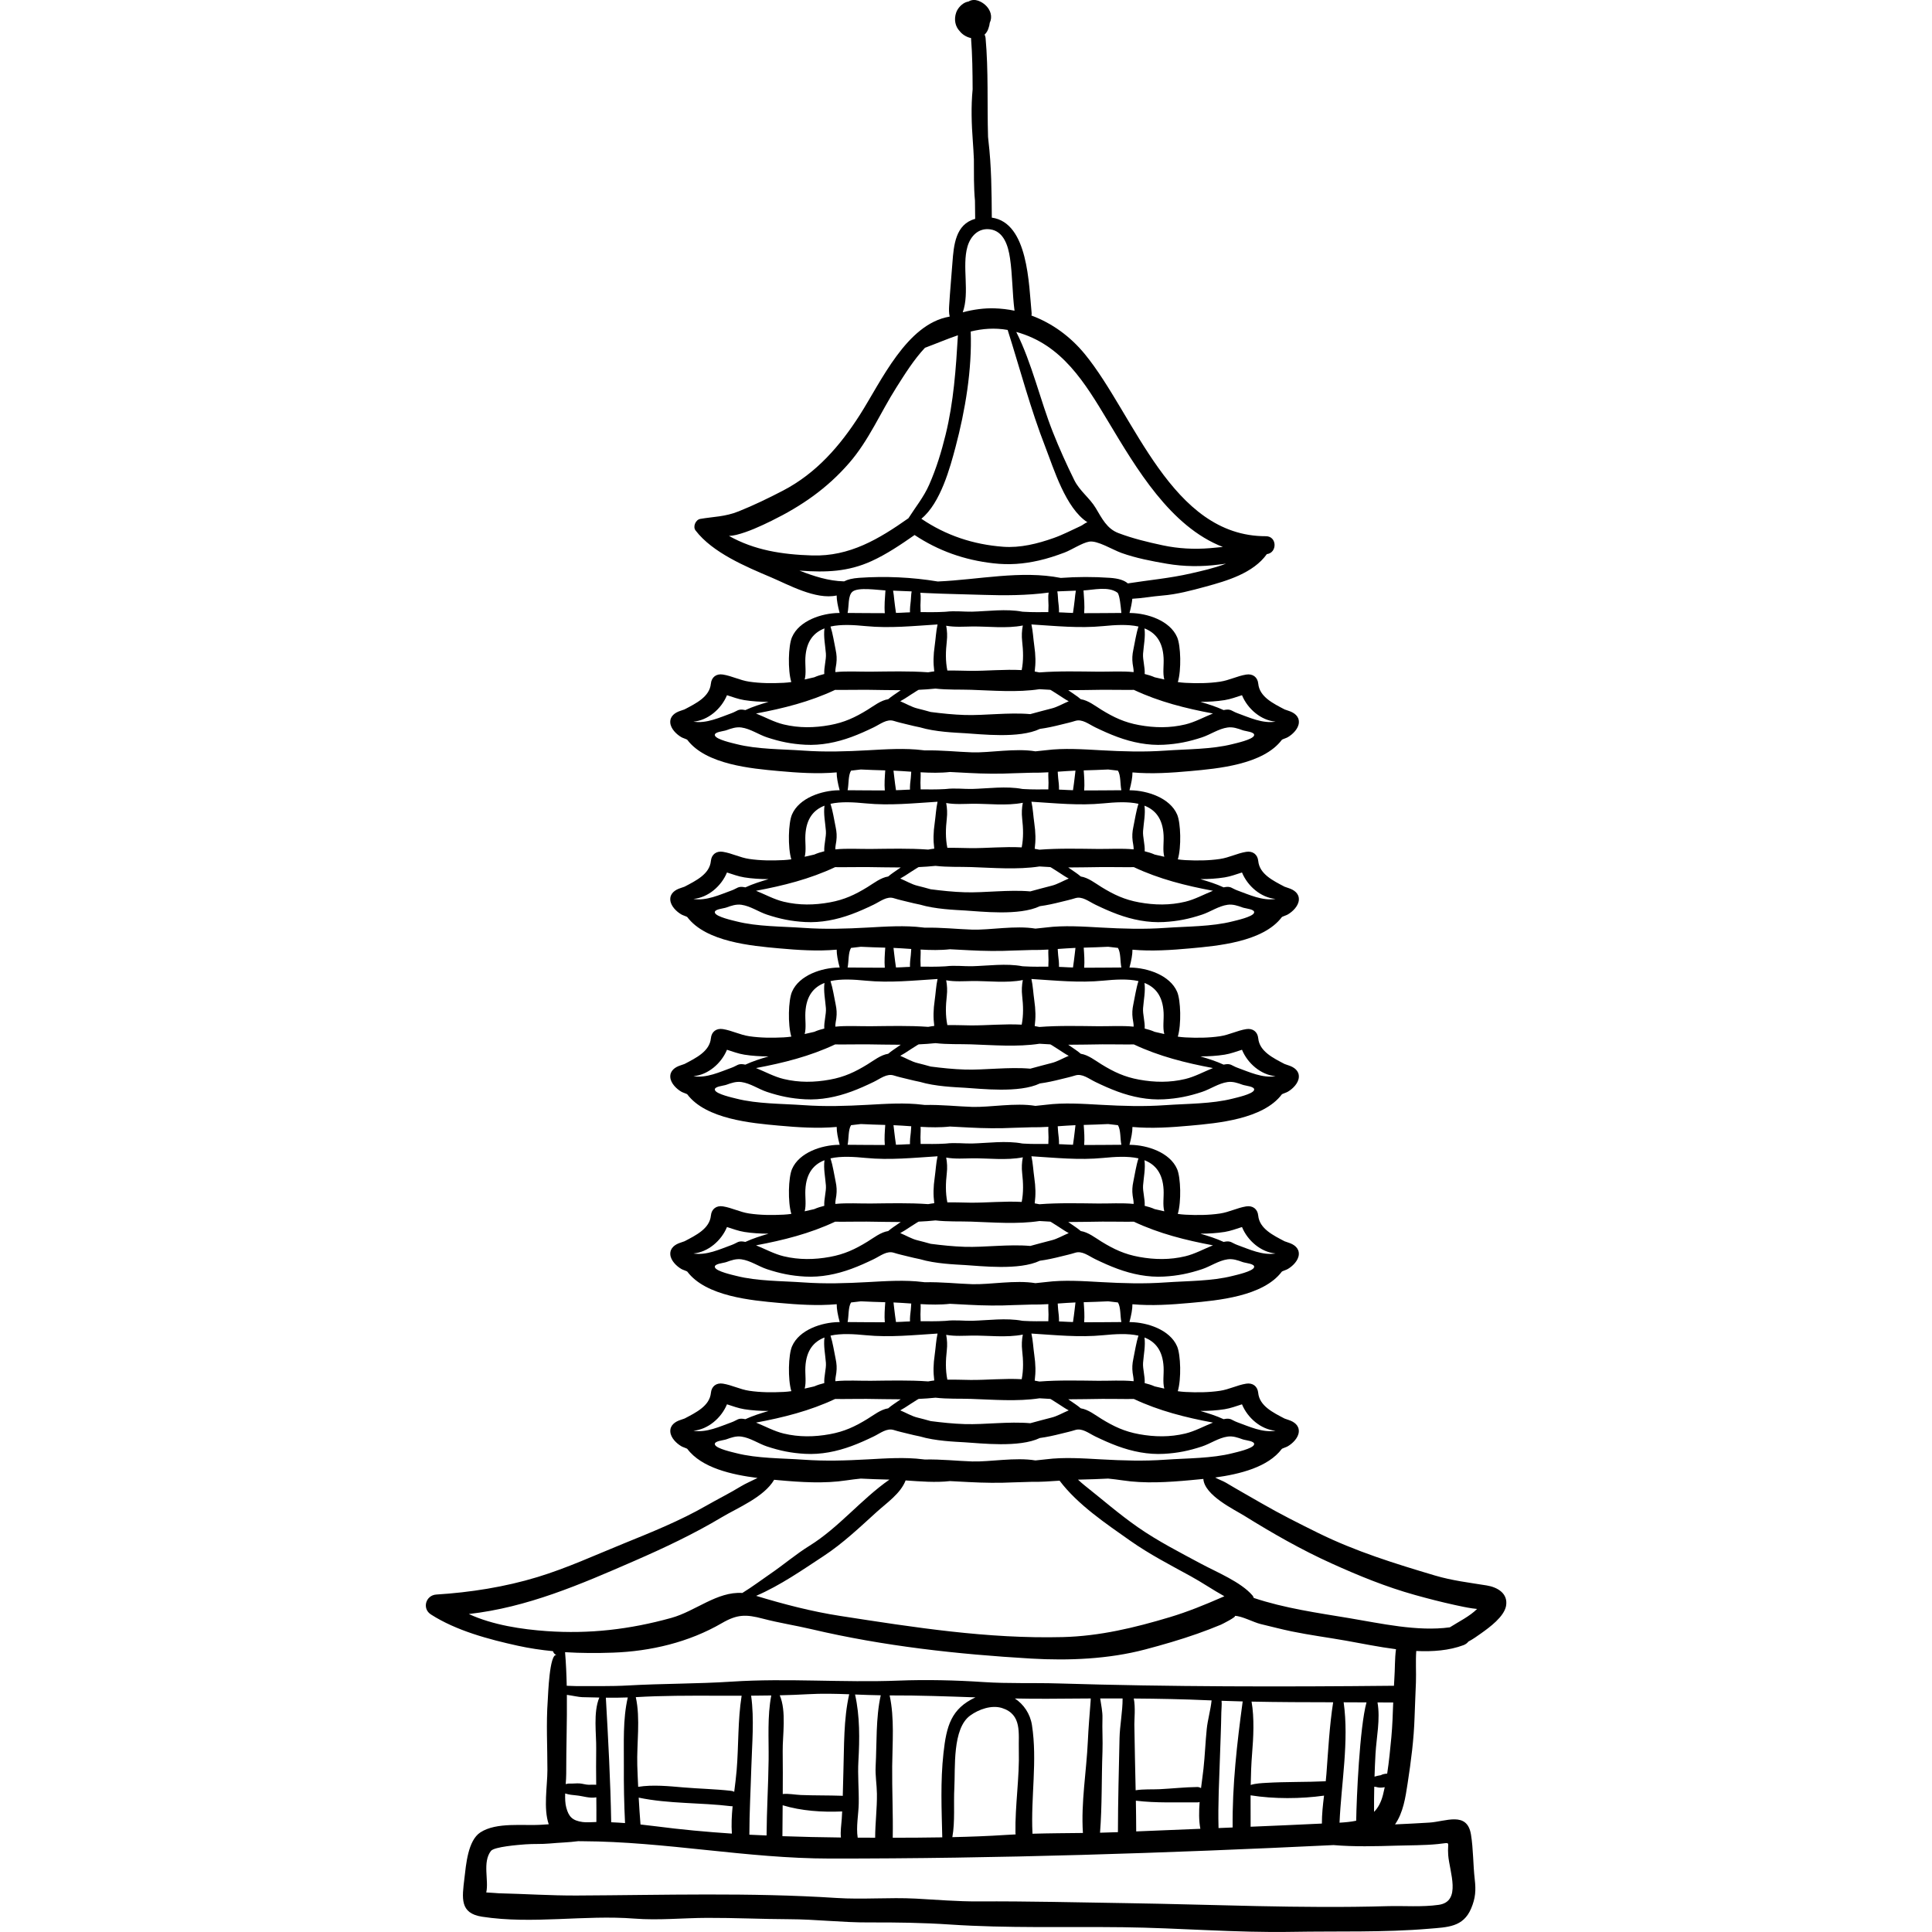 <?xml version="1.0" encoding="iso-8859-1"?>
<!-- Generator: Adobe Illustrator 19.0.0, SVG Export Plug-In . SVG Version: 6.00 Build 0)  -->
<svg xmlns="http://www.w3.org/2000/svg" xmlns:xlink="http://www.w3.org/1999/xlink" version="1.1" id="Layer_1" x="0px" y="0px" viewBox="0 0 512 512" style="enable-background:new 0 0 512 512;" xml:space="preserve">
<g>
	<g>
		<path d="M393.994,420.16c-4.604-0.742-9.215-1.294-13.707-2.63c-10.59-3.149-21.028-6.382-30.96-11.281    c-5.124-2.527-10.203-5.081-15.14-7.938c-3.092-1.79-6.2-3.522-9.268-5.36c-0.813-0.488-1.956-0.859-2.88-1.395    c6.544-0.899,14.027-2.747,17.656-7.581c0.066-0.038,0.13-0.082,0.199-0.116c0.458-0.219,0.949-0.329,1.392-0.587    c1.305-0.762,2.796-2.24,2.908-3.828c0.121-1.714-1.254-2.683-2.727-3.148c-0.31-0.097-0.669-0.231-1.045-0.363    c-3.036-1.592-6.652-3.34-6.986-6.811c-0.169-1.758-1.468-2.709-3.193-2.433c-2.398,0.385-4.506,1.527-6.953,1.89    c-3,0.445-6.086,0.459-9.113,0.307c-0.703-0.036-1.385-0.109-2.055-0.203c0.958-3.197,0.786-9.628-0.178-11.874    c-1.914-4.456-7.955-6.359-12.307-6.432c-0.109-0.002-0.218-0.001-0.327-0.003c0.494-1.867,0.803-3.44,0.791-4.734    c5.078,0.458,10.344,0.104,15.37-0.355c7.118-0.649,19.27-1.688,24.227-8.29c0.066-0.038,0.13-0.082,0.199-0.116    c0.458-0.219,0.949-0.329,1.392-0.587c1.305-0.762,2.796-2.24,2.908-3.828c0.12-1.714-1.254-2.683-2.727-3.148    c-0.311-0.097-0.669-0.231-1.045-0.363c-3.036-1.592-6.652-3.34-6.985-6.811c-0.169-1.758-1.468-2.709-3.193-2.433    c-2.398,0.385-4.506,1.527-6.953,1.89c-3,0.445-6.086,0.459-9.113,0.307c-0.703-0.036-1.385-0.109-2.055-0.203    c0.958-3.197,0.786-9.627-0.178-11.873c-1.914-4.456-7.955-6.359-12.307-6.432c-0.109-0.002-0.218-0.001-0.327-0.003    c0.494-1.867,0.802-3.44,0.791-4.734c5.078,0.458,10.344,0.104,15.37-0.355c7.118-0.649,19.27-1.688,24.227-8.29    c0.066-0.038,0.13-0.082,0.199-0.116c0.458-0.219,0.949-0.329,1.392-0.587c1.305-0.762,2.796-2.24,2.908-3.828    c0.12-1.714-1.254-2.683-2.727-3.148c-0.311-0.099-0.669-0.231-1.045-0.363c-3.036-1.592-6.652-3.34-6.986-6.811    c-0.169-1.758-1.468-2.709-3.193-2.433c-2.398,0.383-4.506,1.527-6.953,1.89c-3,0.445-6.086,0.459-9.113,0.307    c-0.703-0.036-1.385-0.109-2.055-0.203c0.958-3.197,0.786-9.628-0.178-11.874c-1.914-4.456-7.955-6.359-12.307-6.432    c-0.109-0.002-0.218-0.001-0.327-0.003c0.494-1.867,0.802-3.44,0.791-4.734c5.078,0.458,10.344,0.104,15.37-0.355    c7.118-0.649,19.27-1.688,24.227-8.29c0.066-0.038,0.13-0.082,0.199-0.116c0.458-0.219,0.949-0.329,1.392-0.587    c1.305-0.762,2.796-2.24,2.908-3.828c0.12-1.714-1.254-2.683-2.727-3.148c-0.311-0.099-0.669-0.231-1.045-0.363    c-3.036-1.591-6.652-3.34-6.986-6.811c-0.169-1.758-1.468-2.709-3.193-2.433c-2.398,0.383-4.506,1.527-6.953,1.89    c-3,0.445-6.086,0.459-9.113,0.307c-0.703-0.036-1.385-0.109-2.055-0.203c0.958-3.197,0.786-9.628-0.178-11.874    c-1.914-4.456-7.955-6.359-12.307-6.432c-0.109-0.002-0.218-0.001-0.327-0.003c0.494-1.867,0.802-3.44,0.791-4.734    c5.078,0.458,10.344,0.104,15.37-0.355c7.118-0.649,19.27-1.688,24.227-8.29c0.066-0.038,0.13-0.082,0.199-0.116    c0.458-0.219,0.949-0.329,1.392-0.587c1.305-0.762,2.796-2.24,2.908-3.828c0.121-1.714-1.254-2.683-2.727-3.148    c-0.31-0.097-0.669-0.231-1.045-0.363c-3.036-1.592-6.652-3.34-6.986-6.811c-0.169-1.758-1.468-2.709-3.193-2.433    c-2.398,0.385-4.506,1.527-6.953,1.89c-3,0.445-6.086,0.459-9.113,0.307c-0.703-0.036-1.385-0.109-2.055-0.203    c0.958-3.197,0.786-9.628-0.178-11.874c-1.914-4.456-7.955-6.359-12.307-6.432c-0.109-0.002-0.218-0.001-0.327-0.003    c0.378-1.427,0.645-2.681,0.746-3.773c2.62-0.127,5.235-0.631,7.895-0.846c3.966-0.319,7.758-1.342,11.558-2.375    c5.689-1.547,12.59-3.57,16.199-8.608c2.802-0.346,2.741-4.754-0.255-4.747c-25.113,0.056-34.735-32.069-47.956-48.228    c-3.825-4.675-8.681-8.226-14.178-10.256c0.051-0.202,0.079-0.415,0.054-0.654c-0.745-7.449-0.861-23.948-10.553-25.289    c-0.049-6.872-0.091-13.578-0.901-20.432c-0.038-0.321-0.067-0.647-0.096-0.972c-0.258-8.715,0.127-17.584-0.658-26.242    c-0.029-0.326-0.126-0.605-0.265-0.845c0.52-0.483,0.863-1.096,1.056-1.755c0.164-0.432,0.266-0.9,0.317-1.38    c0.381-0.779,0.462-1.664,0.232-2.503c-0.38-1.383-1.436-2.466-2.693-3.103c-0.777-0.394-1.641-0.59-2.503-0.334    c-0.229,0.068-0.451,0.169-0.657,0.295c-0.152,0.028-0.307,0.059-0.468,0.109c-1.24,0.38-2.387,1.608-2.807,2.817    c-0.646,1.854-0.232,3.718,0.928,4.917c0.685,0.883,1.723,1.521,2.78,1.788c0.074,0.018,0.151,0.02,0.227,0.034    c0.355,4.507,0.408,9.055,0.425,13.607c-0.448,4.566-0.277,9.328,0.041,13.564c0.124,1.664,0.218,3.321,0.293,4.975    c0.023,3.601-0.056,7.367,0.285,10.967c0.021,1.604,0.037,3.211,0.057,4.823c-5.208,1.403-5.685,6.979-6.028,11.61    c-0.279,3.778-0.63,7.542-0.864,11.321c-0.064,1.032-0.093,2.014,0.14,2.95c-0.032,0.013-0.067,0.023-0.1,0.036    c-11.313,1.95-18.047,17.147-23.7,26.008c-5.264,8.253-11.575,15.509-20.399,20.099c-3.849,2.001-7.697,3.863-11.714,5.478    c-3.659,1.471-6.685,1.4-10.194,2.011c-1.226,0.213-2.02,2.042-1.244,3.058c4.5,5.895,13.355,9.603,20.001,12.418    c4.523,1.916,11.866,6.032,17.391,4.815c0.005,1.276,0.312,2.816,0.793,4.635c-0.109,0.002-0.218,0.001-0.327,0.003    c-4.353,0.073-10.393,1.975-12.308,6.432c-0.965,2.245-1.137,8.676-0.178,11.874c-0.671,0.094-1.352,0.167-2.055,0.203    c-3.026,0.153-6.113,0.139-9.113-0.307c-2.447-0.363-4.555-1.506-6.953-1.89c-1.725-0.277-3.024,0.674-3.193,2.433    c-0.334,3.47-3.951,5.22-6.986,6.811c-0.377,0.132-0.735,0.265-1.045,0.363c-1.474,0.465-2.849,1.434-2.727,3.148    c0.112,1.59,1.604,3.066,2.908,3.828c0.443,0.258,0.934,0.368,1.392,0.587c0.07,0.034,0.133,0.078,0.199,0.116    c4.957,6.602,17.11,7.641,24.227,8.29c5.025,0.459,10.291,0.812,15.37,0.355c-0.01,1.294,0.298,2.868,0.791,4.734    c-0.109,0.002-0.218,0.001-0.327,0.003c-4.353,0.074-10.393,1.975-12.308,6.432c-0.965,2.245-1.137,8.676-0.178,11.874    c-0.671,0.094-1.352,0.167-2.055,0.203c-3.026,0.153-6.113,0.139-9.113-0.307c-2.447-0.363-4.555-1.506-6.953-1.89    c-1.725-0.277-3.024,0.675-3.193,2.433c-0.334,3.47-3.951,5.22-6.986,6.811c-0.377,0.132-0.735,0.265-1.045,0.363    c-1.474,0.465-2.849,1.434-2.727,3.148c0.112,1.59,1.604,3.066,2.908,3.828c0.443,0.258,0.934,0.368,1.392,0.587    c0.07,0.034,0.133,0.078,0.199,0.116c4.957,6.602,17.11,7.641,24.227,8.29c5.025,0.458,10.291,0.812,15.37,0.355    c-0.01,1.294,0.298,2.868,0.791,4.734c-0.109,0.002-0.218,0.001-0.327,0.003c-4.353,0.073-10.393,1.976-12.308,6.432    c-0.965,2.245-1.137,8.676-0.178,11.874c-0.671,0.094-1.352,0.167-2.055,0.203c-3.026,0.153-6.113,0.139-9.113-0.307    c-2.447-0.363-4.555-1.506-6.953-1.89c-1.725-0.277-3.024,0.675-3.193,2.433c-0.334,3.47-3.951,5.22-6.986,6.811    c-0.377,0.132-0.735,0.265-1.045,0.363c-1.474,0.465-2.849,1.434-2.727,3.148c0.112,1.589,1.604,3.066,2.908,3.828    c0.443,0.258,0.934,0.368,1.392,0.587c0.07,0.034,0.133,0.078,0.199,0.116c4.957,6.602,17.11,7.641,24.227,8.29    c5.025,0.459,10.291,0.812,15.37,0.355c-0.01,1.294,0.298,2.868,0.791,4.734c-0.109,0.002-0.218,0.001-0.327,0.003    c-4.353,0.074-10.393,1.975-12.308,6.432c-0.965,2.245-1.137,8.676-0.178,11.873c-0.671,0.094-1.352,0.167-2.055,0.203    c-3.026,0.153-6.113,0.139-9.113-0.307c-2.447-0.363-4.555-1.506-6.953-1.89c-1.725-0.277-3.024,0.676-3.193,2.433    c-0.334,3.47-3.951,5.22-6.986,6.811c-0.377,0.132-0.735,0.265-1.045,0.363c-1.474,0.465-2.849,1.434-2.727,3.148    c0.112,1.59,1.604,3.066,2.908,3.828c0.443,0.258,0.934,0.368,1.392,0.587c0.07,0.034,0.133,0.078,0.199,0.116    c4.957,6.602,17.11,7.641,24.227,8.29c5.025,0.459,10.291,0.812,15.37,0.355c-0.012,1.294,0.298,2.868,0.791,4.734    c-0.109,0.002-0.218,0.001-0.327,0.003c-4.353,0.073-10.393,1.975-12.308,6.432c-0.965,2.245-1.137,8.676-0.178,11.874    c-0.671,0.094-1.352,0.167-2.055,0.203c-3.026,0.153-6.113,0.139-9.113-0.307c-2.447-0.363-4.555-1.506-6.953-1.89    c-1.725-0.277-3.024,0.674-3.193,2.433c-0.334,3.47-3.951,5.22-6.986,6.811c-0.377,0.132-0.735,0.265-1.045,0.363    c-1.474,0.465-2.849,1.434-2.727,3.148c0.112,1.59,1.604,3.066,2.908,3.828c0.443,0.258,0.934,0.368,1.392,0.587    c0.07,0.034,0.133,0.078,0.199,0.116c3.809,5.073,11.858,6.857,18.614,7.709c-1.511,0.771-3.156,1.456-4.403,2.219    c-2.981,1.825-6.154,3.389-9.204,5.14c-6.944,3.985-14.538,7.039-21.956,10.051c-7.593,3.084-14.877,6.448-22.741,8.847    c-8.596,2.624-17.853,4.08-26.818,4.635c-2.804,0.174-3.858,3.724-1.431,5.282c6.705,4.301,15.307,6.589,23.022,8.286    c3.066,0.674,6.18,1.138,9.313,1.441c0.137,0.46,0.456,0.866,0.977,1.029c-1.915-0.599-2.263,10.731-2.352,11.949    c-0.454,6.128-0.085,12.417-0.093,18.56c-0.005,4.18-1.102,10.154,0.353,14.337c-0.593,0.039-1.184,0.073-1.779,0.115    c-4.894,0.346-12.029-0.765-16.336,2.033c-3.321,2.157-3.798,8.552-4.233,12.186c-0.627,5.256-1.27,9.248,4.682,10.163    c13.4,2.059,27.053-0.546,40.408,0.502c6.348,0.497,12.859-0.176,19.243-0.197c7.273-0.023,14.482,0.33,21.739,0.355    c7.045,0.024,14.057,0.888,21.138,0.856c7.169-0.031,14.333,0.073,21.481,0.553c15.183,1.018,30.571,0.534,45.798,0.717    c14.936,0.18,29.955,1.495,44.863,1.225c12.045-0.218,24.353,0.19,36.299-0.827c4.87-0.415,9.028-0.386,11.136-5.359    c1.166-2.752,1.295-4.814,0.959-7.719c-0.448-3.878-0.371-8.079-1.001-11.894c-1.027-6.223-6.667-3.426-11.066-3.15    c-3.018,0.189-6.039,0.336-9.061,0.474c2.189-3.134,2.767-7.151,3.336-10.852c0.911-5.921,1.659-11.641,1.847-17.625    c0.096-3.076,0.251-6.141,0.359-9.219c0.09-2.596-0.114-5.531,0.086-8.259c4.391,0.209,8.686-0.12,12.497-1.539    c0.583-0.218,1.016-0.553,1.316-0.95c1.168-0.614,2.294-1.412,3.417-2.215c2.196-1.568,6.011-4.343,6.563-7.217    C399.723,422.25,396.794,420.612,393.994,420.16z M324.549,373.456c1.6-0.256,3.083-0.827,4.592-1.299    c1.48,3.607,5.017,6.666,8.898,7.006c-3.43,0.577-7.001-1.116-10.152-2.258c-1.544-0.56-1.659-1.218-3.559-0.819    c-0.019,0.005-0.037,0.01-0.056,0.014c-1.97-0.912-4.055-1.566-6.155-2.181C320.273,373.913,322.435,373.793,324.549,373.456z     M321.444,377.004c-2.423,0.971-4.81,2.298-7.337,2.901c-4.08,0.977-8.128,0.915-12.231,0.168    c-3.839-0.699-6.663-2.016-9.981-4.055c-1.659-1.02-3.487-2.491-5.482-2.798c-0.432-0.358-0.867-0.711-1.332-1.021    c-0.672-0.447-1.33-0.907-1.988-1.371c3.089,0.001,6.148-0.08,9.049-0.108c2.749-0.027,5.572,0.068,8.342,0.023    C307.2,373.904,314.246,375.658,321.444,377.004z M243.963,345.604c2.623,0.147,5.274,0.206,7.776-0.081    c1.675,0.086,3.352,0.171,5.025,0.261c3.935,0.21,7.954,0.271,11.896,0.075c1.492-0.074,3.058-0.054,4.607-0.137    c1.507,0.025,3.04-0.031,4.564-0.117c-0.065,0.928,0.034,1.83,0.036,2.775c0.001,0.586-0.023,1.171-0.047,1.757    c-2.113,0.002-4.231,0.051-6.345-0.08c-0.182-0.012-0.358-0.021-0.536-0.032c-4.3-0.819-9.18-0.11-13.335-0.003    c-1.947,0.05-4.588-0.275-6.913,0.014c-0.123,0.007-0.242,0.014-0.368,0.022c-2.112,0.131-4.23,0.082-6.345,0.08    c-0.023-0.585-0.049-1.17-0.047-1.757C243.933,347.435,244.029,346.532,243.963,345.604z M250.749,353.746    c2.285,0.421,4.9,0.225,6.853,0.199c4.192-0.053,9.141,0.6,13.457-0.264c-0.271,1.371-0.334,2.782-0.176,4.177    c0.294,2.608,0.374,5.106-0.122,7.646c-4.539-0.255-9.275,0.241-13.588,0.197c-1.893-0.02-4-0.112-6.115-0.079    c-0.523-2.581-0.444-5.114-0.145-7.764C251.069,356.485,251.009,355.096,250.749,353.746z M257.378,370.722    c5.742,0.192,12.238,0.735,18.098-0.161c0.95,0.072,1.907,0.126,2.867,0.166c0.117,0.065,0.239,0.124,0.352,0.193    c1.11,0.687,2.2,1.404,3.294,2.116c0.385,0.249,0.802,0.494,1.236,0.725c-1.51,0.626-3.069,1.551-4.52,1.901    c-1.907,0.459-3.778,1.018-5.67,1.506c-5.693-0.502-12.067,0.393-17.337,0.233c-3.047-0.094-6.038-0.409-9.05-0.795    c-1.181-0.328-2.361-0.658-3.556-0.945c-1.451-0.349-3.01-1.276-4.52-1.901c0.435-0.232,0.852-0.476,1.236-0.725    c1.094-0.71,2.184-1.429,3.294-2.116c0.112-0.07,0.235-0.13,0.352-0.193c1.503-0.061,2.992-0.174,4.465-0.323    C251.077,370.77,254.41,370.622,257.378,370.722z M302.925,361.139c0.166-2.192,0.671-4.5,0.375-6.687    c2.82,1.093,4.83,3.361,5.063,7.815c0.103,1.971-0.275,4.004,0.185,5.719c-0.842-0.193-1.684-0.39-2.536-0.578    c-0.861-0.385-1.755-0.652-2.66-0.872C303.468,364.757,302.803,362.753,302.925,361.139z M301.706,353.958    c-0.647,2.02-0.906,4.009-1.365,6.174c-0.273,1.291-0.343,2.376-0.177,3.696c0.08,0.641,0.291,1.462,0.26,2.205    c-3.121-0.308-6.36-0.082-9.43-0.112c-4.923-0.049-10.336-0.207-15.549,0.196c-0.409-0.089-0.82-0.168-1.236-0.237    c0.294-2.322,0.254-4.285-0.12-6.879c-0.265-1.835-0.345-3.764-0.751-5.596c6.331,0.396,12.651,1.06,18.997,0.441    C295.516,353.535,298.882,353.322,301.706,353.958z M280.307,345.451c1.616-0.114,3.199-0.229,4.704-0.29    c-0.079,0.56-0.146,1.125-0.2,1.715c-0.107,1.162-0.311,2.318-0.459,3.477c-0.907-0.031-1.812-0.058-2.726-0.12    c-0.326-0.023-0.652-0.023-0.979-0.037c0.028-1.042-0.094-2.117-0.216-3.033C280.374,346.735,280.365,346.096,280.307,345.451z     M287.195,345.099c2.157-0.044,4.317-0.147,6.476-0.239c0.876,0.092,1.739,0.195,2.593,0.306c0.782,1.25,0.575,3.643,0.912,5.193    c-3.314,0.001-6.579,0.081-9.86,0.057C287.46,348.621,287.322,346.894,287.195,345.099z M324.549,326.476    c1.6-0.256,3.083-0.827,4.592-1.299c1.48,3.607,5.017,6.665,8.898,7.006c-3.43,0.577-7.001-1.116-10.152-2.258    c-1.544-0.56-1.659-1.218-3.559-0.819c-0.019,0.003-0.037,0.01-0.056,0.014c-1.97-0.912-4.055-1.567-6.155-2.181    C320.273,326.933,322.435,326.813,324.549,326.476z M321.444,330.024c-2.423,0.971-4.81,2.298-7.337,2.901    c-4.08,0.977-8.128,0.915-12.231,0.168c-3.839-0.699-6.663-2.016-9.981-4.055c-1.659-1.02-3.487-2.491-5.482-2.798    c-0.432-0.358-0.867-0.711-1.332-1.021c-0.672-0.447-1.33-0.907-1.988-1.371c3.089,0.001,6.148-0.08,9.049-0.108    c2.749-0.027,5.572,0.068,8.342,0.023C307.2,326.924,314.246,328.678,321.444,330.024z M243.963,298.624    c2.623,0.147,5.274,0.206,7.776-0.081c1.675,0.086,3.352,0.17,5.025,0.261c3.935,0.21,7.954,0.271,11.896,0.074    c1.492-0.074,3.058-0.054,4.607-0.137c1.507,0.026,3.04-0.031,4.564-0.117c-0.065,0.928,0.034,1.83,0.036,2.775    c0.001,0.586-0.023,1.171-0.047,1.756c-2.113,0.002-4.231,0.051-6.345-0.08c-0.182-0.012-0.358-0.021-0.536-0.032    c-4.3-0.819-9.18-0.11-13.335-0.003c-1.947,0.05-4.588-0.275-6.913,0.014c-0.123,0.007-0.242,0.014-0.368,0.022    c-2.112,0.131-4.23,0.082-6.345,0.08c-0.023-0.585-0.049-1.17-0.047-1.756C243.933,300.455,244.029,299.552,243.963,298.624z     M250.749,306.766c2.285,0.421,4.9,0.225,6.853,0.199c4.192-0.053,9.141,0.601,13.457-0.264c-0.271,1.371-0.334,2.782-0.176,4.177    c0.294,2.608,0.374,5.106-0.122,7.646c-4.539-0.255-9.275,0.242-13.588,0.197c-1.893-0.02-4-0.112-6.115-0.079    c-0.523-2.581-0.444-5.114-0.145-7.764C251.069,309.505,251.009,308.116,250.749,306.766z M257.378,323.742    c5.742,0.193,12.238,0.735,18.098-0.161c0.95,0.072,1.907,0.126,2.867,0.166c0.117,0.065,0.239,0.124,0.352,0.193    c1.11,0.687,2.2,1.404,3.294,2.116c0.385,0.249,0.802,0.494,1.236,0.725c-1.51,0.626-3.069,1.551-4.52,1.901    c-1.907,0.459-3.778,1.018-5.67,1.506c-5.693-0.502-12.067,0.393-17.337,0.233c-3.047-0.094-6.038-0.409-9.05-0.795    c-1.181-0.328-2.361-0.658-3.556-0.945c-1.451-0.349-3.01-1.276-4.52-1.901c0.435-0.232,0.852-0.476,1.236-0.725    c1.094-0.71,2.184-1.429,3.294-2.116c0.112-0.07,0.235-0.13,0.352-0.193c1.503-0.061,2.992-0.174,4.465-0.323    C251.077,323.791,254.41,323.643,257.378,323.742z M302.925,314.16c0.166-2.192,0.671-4.5,0.375-6.687    c2.82,1.093,4.83,3.361,5.063,7.815c0.103,1.971-0.275,4.004,0.185,5.719c-0.842-0.193-1.684-0.39-2.536-0.578    c-0.861-0.385-1.755-0.652-2.66-0.871C303.468,317.777,302.803,315.774,302.925,314.16z M301.706,306.978    c-0.647,2.02-0.906,4.009-1.365,6.174c-0.273,1.291-0.343,2.376-0.177,3.696c0.08,0.641,0.291,1.462,0.26,2.205    c-3.121-0.308-6.36-0.082-9.43-0.112c-4.923-0.049-10.336-0.207-15.549,0.196c-0.409-0.089-0.82-0.168-1.236-0.237    c0.294-2.322,0.254-4.285-0.12-6.879c-0.265-1.835-0.345-3.764-0.751-5.596c6.331,0.396,12.651,1.06,18.997,0.441    C295.516,306.555,298.882,306.342,301.706,306.978z M280.307,298.47c1.616-0.112,3.199-0.228,4.704-0.288    c-0.079,0.56-0.146,1.124-0.2,1.715c-0.107,1.162-0.311,2.318-0.459,3.477c-0.907-0.031-1.812-0.058-2.726-0.121    c-0.326-0.023-0.652-0.023-0.979-0.037c0.028-1.041-0.094-2.117-0.216-3.033C280.374,299.755,280.365,299.116,280.307,298.47z     M287.196,298.119c2.157-0.044,4.317-0.147,6.476-0.237c0.876,0.091,1.739,0.193,2.593,0.306c0.781,1.249,0.574,3.642,0.911,5.192    c-3.314,0.001-6.579,0.081-9.86,0.057C287.46,301.641,287.322,299.914,287.196,298.119z M324.549,279.496    c1.6-0.256,3.083-0.827,4.592-1.299c1.48,3.607,5.017,6.665,8.898,7.006c-3.43,0.577-7.001-1.116-10.152-2.258    c-1.544-0.56-1.659-1.218-3.559-0.819c-0.019,0.003-0.037,0.01-0.056,0.014c-1.97-0.912-4.055-1.566-6.155-2.181    C320.273,279.953,322.435,279.833,324.549,279.496z M321.444,283.045c-2.423,0.971-4.81,2.298-7.337,2.901    c-4.08,0.977-8.128,0.915-12.231,0.168c-3.839-0.699-6.663-2.016-9.981-4.056c-1.659-1.02-3.487-2.491-5.482-2.798    c-0.432-0.358-0.867-0.711-1.332-1.021c-0.672-0.447-1.33-0.907-1.988-1.371c3.089,0.002,6.148-0.08,9.049-0.108    c2.749-0.027,5.572,0.068,8.342,0.023C307.2,279.944,314.246,281.698,321.444,283.045z M243.963,251.644    c2.623,0.147,5.274,0.206,7.776-0.081c1.675,0.086,3.352,0.17,5.025,0.261c3.935,0.21,7.954,0.271,11.896,0.074    c1.492-0.074,3.058-0.054,4.607-0.137c1.507,0.026,3.04-0.031,4.564-0.117c-0.065,0.928,0.034,1.829,0.036,2.775    c0.001,0.586-0.023,1.171-0.047,1.757c-2.113,0.003-4.231,0.051-6.345-0.08c-0.182-0.012-0.358-0.021-0.536-0.032    c-4.3-0.818-9.18-0.11-13.335-0.003c-1.947,0.051-4.588-0.275-6.913,0.014c-0.123,0.007-0.242,0.014-0.368,0.022    c-2.112,0.131-4.23,0.082-6.345,0.08c-0.023-0.585-0.049-1.17-0.047-1.757C243.933,253.475,244.029,252.572,243.963,251.644z     M250.749,259.786c2.285,0.421,4.9,0.225,6.853,0.199c4.192-0.053,9.141,0.601,13.457-0.264c-0.271,1.371-0.334,2.782-0.176,4.177    c0.294,2.609,0.374,5.106-0.122,7.646c-4.539-0.255-9.275,0.241-13.588,0.197c-1.893-0.02-4-0.112-6.115-0.079    c-0.523-2.581-0.444-5.114-0.145-7.764C251.069,262.526,251.009,261.136,250.749,259.786z M257.378,276.763    c5.742,0.193,12.238,0.735,18.098-0.161c0.95,0.072,1.907,0.126,2.867,0.166c0.117,0.065,0.239,0.124,0.352,0.194    c1.11,0.687,2.2,1.404,3.294,2.116c0.385,0.249,0.802,0.494,1.236,0.725c-1.51,0.626-3.069,1.551-4.52,1.901    c-1.907,0.459-3.778,1.018-5.67,1.506c-5.693-0.502-12.067,0.393-17.337,0.233c-3.047-0.094-6.038-0.409-9.05-0.795    c-1.181-0.328-2.361-0.658-3.556-0.945c-1.451-0.349-3.01-1.276-4.52-1.901c0.435-0.232,0.852-0.476,1.236-0.725    c1.094-0.71,2.184-1.429,3.294-2.116c0.112-0.07,0.235-0.13,0.352-0.193c1.503-0.061,2.992-0.174,4.465-0.323    C251.077,276.811,254.41,276.663,257.378,276.763z M302.925,267.18c0.166-2.192,0.671-4.5,0.375-6.687    c2.82,1.093,4.83,3.361,5.063,7.815c0.103,1.971-0.275,4.004,0.185,5.72c-0.842-0.194-1.684-0.391-2.536-0.578    c-0.861-0.383-1.755-0.652-2.66-0.871C303.468,270.797,302.803,268.794,302.925,267.18z M301.706,259.998    c-0.647,2.02-0.906,4.009-1.365,6.174c-0.273,1.291-0.343,2.376-0.177,3.696c0.08,0.641,0.291,1.462,0.26,2.205    c-3.121-0.308-6.36-0.082-9.43-0.112c-4.923-0.049-10.336-0.207-15.549,0.196c-0.409-0.089-0.82-0.168-1.236-0.238    c0.294-2.322,0.254-4.285-0.12-6.879c-0.265-1.835-0.345-3.764-0.751-5.596c6.331,0.396,12.651,1.06,18.997,0.441    C295.516,259.575,298.882,259.363,301.706,259.998z M280.307,251.491c1.616-0.114,3.199-0.229,4.704-0.29    c-0.079,0.56-0.146,1.124-0.2,1.715c-0.107,1.162-0.311,2.318-0.459,3.477c-0.907-0.031-1.812-0.058-2.726-0.121    c-0.326-0.023-0.652-0.023-0.979-0.037c0.028-1.04-0.094-2.117-0.216-3.033C280.374,252.775,280.365,252.137,280.307,251.491z     M287.196,251.139c2.157-0.044,4.317-0.147,6.476-0.238c0.876,0.092,1.739,0.194,2.593,0.306c0.781,1.249,0.574,3.642,0.911,5.192    c-3.314,0.001-6.579,0.081-9.86,0.057C287.46,254.661,287.322,252.934,287.196,251.139z M324.549,232.516    c1.6-0.256,3.083-0.827,4.592-1.299c1.48,3.607,5.017,6.665,8.898,7.006c-3.43,0.577-7.001-1.116-10.152-2.258    c-1.544-0.56-1.659-1.218-3.559-0.819c-0.019,0.003-0.037,0.01-0.056,0.014c-1.97-0.912-4.055-1.567-6.155-2.181    C320.273,232.974,322.435,232.853,324.549,232.516z M321.444,236.065c-2.423,0.971-4.81,2.298-7.337,2.901    c-4.08,0.977-8.128,0.915-12.231,0.167c-3.839-0.699-6.663-2.016-9.981-4.055c-1.659-1.02-3.487-2.491-5.482-2.798    c-0.432-0.358-0.867-0.711-1.332-1.021c-0.672-0.447-1.33-0.907-1.988-1.371c3.089,0.001,6.148-0.08,9.049-0.108    c2.749-0.027,5.572,0.068,8.342,0.023C307.2,232.964,314.246,234.72,321.444,236.065z M243.963,204.665    c2.623,0.146,5.274,0.206,7.776-0.081c1.675,0.086,3.352,0.17,5.025,0.261c3.935,0.21,7.954,0.271,11.896,0.074    c1.492-0.074,3.058-0.055,4.607-0.137c1.507,0.025,3.04-0.031,4.564-0.117c-0.065,0.928,0.034,1.83,0.036,2.775    c0.001,0.586-0.023,1.171-0.047,1.757c-2.113,0.002-4.231,0.051-6.345-0.08c-0.182-0.012-0.358-0.021-0.536-0.032    c-4.3-0.819-9.18-0.11-13.335-0.005c-1.947,0.051-4.588-0.275-6.913,0.014c-0.123,0.007-0.242,0.014-0.368,0.022    c-2.112,0.131-4.23,0.082-6.345,0.08c-0.023-0.585-0.049-1.17-0.047-1.757C243.933,206.495,244.029,205.592,243.963,204.665z     M250.749,212.806c2.285,0.422,4.9,0.225,6.853,0.199c4.192-0.053,9.141,0.601,13.457-0.263c-0.271,1.371-0.334,2.782-0.176,4.177    c0.294,2.609,0.374,5.106-0.122,7.646c-4.539-0.255-9.275,0.242-13.588,0.197c-1.893-0.02-4-0.112-6.115-0.079    c-0.523-2.581-0.444-5.114-0.145-7.764C251.069,215.546,251.009,214.156,250.749,212.806z M257.378,229.783    c5.742,0.193,12.238,0.735,18.098-0.161c0.95,0.072,1.907,0.126,2.867,0.166c0.117,0.065,0.239,0.124,0.352,0.193    c1.11,0.687,2.2,1.404,3.294,2.116c0.385,0.249,0.802,0.494,1.236,0.725c-1.51,0.625-3.069,1.551-4.52,1.901    c-1.907,0.459-3.778,1.018-5.67,1.506c-5.693-0.502-12.067,0.393-17.337,0.233c-3.047-0.094-6.038-0.409-9.05-0.795    c-1.181-0.328-2.361-0.658-3.556-0.945c-1.451-0.349-3.01-1.276-4.52-1.901c0.435-0.232,0.852-0.476,1.236-0.725    c1.094-0.71,2.184-1.429,3.294-2.116c0.112-0.07,0.235-0.13,0.352-0.194c1.503-0.061,2.992-0.174,4.465-0.323    C251.077,229.831,254.41,229.683,257.378,229.783z M302.925,220.201c0.166-2.192,0.671-4.5,0.375-6.687    c2.82,1.093,4.83,3.361,5.063,7.815c0.103,1.971-0.275,4.004,0.185,5.72c-0.842-0.193-1.684-0.39-2.536-0.578    c-0.861-0.385-1.755-0.652-2.66-0.872C303.468,223.817,302.803,221.815,302.925,220.201z M301.706,213.018    c-0.647,2.02-0.906,4.009-1.365,6.174c-0.273,1.291-0.343,2.376-0.177,3.696c0.08,0.641,0.291,1.462,0.26,2.205    c-3.121-0.308-6.36-0.082-9.43-0.112c-4.923-0.049-10.336-0.207-15.549,0.196c-0.409-0.089-0.82-0.168-1.236-0.237    c0.294-2.322,0.254-4.285-0.12-6.879c-0.265-1.835-0.345-3.763-0.751-5.596c6.331,0.396,12.651,1.06,18.997,0.441    C295.516,212.595,298.882,212.383,301.706,213.018z M280.307,204.51c1.616-0.112,3.199-0.228,4.704-0.289    c-0.079,0.56-0.146,1.124-0.2,1.715c-0.107,1.162-0.311,2.318-0.459,3.477c-0.907-0.031-1.812-0.058-2.726-0.12    c-0.326-0.023-0.652-0.023-0.979-0.037c0.028-1.04-0.094-2.117-0.216-3.033C280.374,205.795,280.365,205.157,280.307,204.51z     M287.196,204.16c2.157-0.043,4.317-0.147,6.476-0.237c0.876,0.091,1.739,0.193,2.593,0.306c0.781,1.248,0.574,3.641,0.911,5.192    c-3.314,0.001-6.579,0.081-9.86,0.057C287.46,207.682,287.322,205.954,287.196,204.16z M324.549,185.536    c1.6-0.256,3.083-0.827,4.592-1.299c1.48,3.607,5.017,6.666,8.898,7.006c-3.43,0.577-7.001-1.116-10.152-2.258    c-1.544-0.56-1.659-1.218-3.559-0.819c-0.019,0.003-0.037,0.01-0.056,0.014c-1.97-0.912-4.055-1.567-6.155-2.181    C320.273,185.994,322.435,185.873,324.549,185.536z M321.444,189.085c-2.423,0.971-4.81,2.298-7.337,2.901    c-4.08,0.977-8.128,0.915-12.231,0.168c-3.839-0.699-6.663-2.016-9.981-4.055c-1.659-1.02-3.487-2.491-5.482-2.798    c-0.432-0.358-0.867-0.711-1.332-1.021c-0.672-0.447-1.33-0.907-1.988-1.371c3.089,0.001,6.148-0.08,9.049-0.108    c2.749-0.027,5.572,0.07,8.342,0.023C307.2,185.984,314.246,187.74,321.444,189.085z M243.905,157.092    c0.57,0.039,1.164,0.054,1.791,0.085c5.047,0.242,10.11,0.308,15.161,0.476c5.19,0.173,11.372,0.161,17.039-0.613    c-0.197,1.162-0.032,2.257-0.03,3.42c0.001,0.586-0.023,1.171-0.048,1.756c-2.113,0.002-4.231,0.051-6.345-0.08    c-0.182-0.012-0.358-0.021-0.536-0.032c-4.3-0.819-9.18-0.11-13.335-0.003c-1.947,0.05-4.588-0.275-6.913,0.014    c-0.123,0.007-0.242,0.014-0.368,0.022c-2.112,0.131-4.23,0.082-6.345,0.08c-0.023-0.585-0.049-1.17-0.048-1.757    C243.933,159.314,244.089,158.235,243.905,157.092z M250.749,165.826c2.285,0.422,4.9,0.225,6.853,0.199    c4.192-0.053,9.141,0.6,13.457-0.264c-0.271,1.371-0.334,2.782-0.176,4.177c0.294,2.609,0.374,5.106-0.122,7.646    c-4.539-0.255-9.275,0.241-13.588,0.197c-1.893-0.02-4-0.112-6.115-0.079c-0.523-2.581-0.444-5.114-0.145-7.764    C251.069,168.566,251.009,167.177,250.749,165.826z M257.378,182.803c5.742,0.193,12.238,0.735,18.098-0.161    c0.95,0.072,1.907,0.126,2.867,0.166c0.117,0.065,0.239,0.124,0.352,0.193c1.11,0.687,2.2,1.404,3.294,2.116    c0.385,0.249,0.802,0.494,1.236,0.725c-1.51,0.626-3.069,1.551-4.52,1.901c-1.907,0.459-3.778,1.018-5.67,1.506    c-5.693-0.502-12.067,0.393-17.337,0.233c-3.047-0.094-6.038-0.409-9.05-0.795c-1.181-0.328-2.361-0.658-3.556-0.945    c-1.451-0.349-3.01-1.276-4.52-1.901c0.435-0.232,0.852-0.476,1.236-0.725c1.094-0.71,2.184-1.429,3.294-2.116    c0.112-0.07,0.235-0.13,0.352-0.193c1.503-0.061,2.992-0.174,4.465-0.323C251.077,182.851,254.41,182.703,257.378,182.803z     M302.925,173.221c0.166-2.192,0.671-4.5,0.375-6.687c2.82,1.093,4.83,3.361,5.063,7.815c0.103,1.971-0.275,4.004,0.185,5.719    c-0.842-0.194-1.684-0.391-2.536-0.578c-0.861-0.385-1.755-0.652-2.66-0.872C303.468,176.837,302.803,174.835,302.925,173.221z     M301.706,166.038c-0.647,2.02-0.906,4.01-1.365,6.174c-0.273,1.291-0.343,2.376-0.177,3.696c0.08,0.641,0.291,1.462,0.26,2.205    c-3.121-0.308-6.36-0.082-9.43-0.112c-4.923-0.047-10.336-0.207-15.549,0.196c-0.409-0.089-0.82-0.168-1.236-0.238    c0.294-2.322,0.254-4.285-0.12-6.879c-0.265-1.835-0.345-3.764-0.751-5.596c6.331,0.396,12.651,1.059,18.997,0.441    C295.516,165.615,298.882,165.403,301.706,166.038z M280.199,156.725c1.623-0.063,3.258-0.144,4.916-0.196    c-0.141,0.793-0.227,1.587-0.306,2.429c-0.107,1.162-0.311,2.318-0.459,3.477c-0.907-0.031-1.812-0.058-2.726-0.12    c-0.326-0.023-0.652-0.023-0.979-0.037c0.028-1.04-0.094-2.117-0.216-3.033C280.351,158.634,280.372,157.602,280.199,156.725z     M287.146,156.471c2.695-0.138,6.571-1.151,8.968,0.575c0.169,0.122,0.315,0.48,0.44,0.956c0.411,1.571,0.592,4.439,0.621,4.439    c-3.314,0.001-6.579,0.081-9.86,0.057C287.48,160.466,287.279,158.525,287.146,156.471z M293.681,111.701    c7.445,12.394,16.482,27.876,30.389,33.249c-1.199,0.131-2.359,0.235-3.418,0.321c-4.2,0.343-8.382,0.126-12.496-0.75    c-3.98-0.846-7.962-1.807-11.771-3.252c-3.058-1.159-4.362-3.892-6.005-6.633c-1.606-2.679-4.268-4.531-5.682-7.395    c-2.053-4.156-3.964-8.4-5.672-12.71c-3.389-8.557-5.544-18.275-9.706-26.559C281.44,91.283,287.479,101.376,293.681,111.701z     M257.249,87.856c3.087-0.75,6.287-1.038,9.792-0.418c3.303,10.417,6.046,20.936,10.037,31.161    c2.174,5.571,5.31,16.073,11.108,19.814c-0.66,0.158-1.124,0.674-1.728,0.951c-2.409,1.102-4.735,2.337-7.254,3.226    c-4.266,1.505-8.813,2.645-13.355,2.307c-7.917-0.59-15.169-3.001-21.68-7.424c5.119-4.162,7.663-13.743,9.064-19.027    C255.785,108.819,257.625,97.943,257.249,87.856z M256.384,65.372c0.791-2.754,2.863-5.002,5.974-4.601    c3.649,0.47,4.822,4.379,5.299,7.629c0.678,4.625,0.608,9.338,1.202,13.94c-1.737-0.359-3.521-0.574-5.346-0.629    c-2.646-0.08-5.529,0.294-8.377,1.054C257.037,77.503,254.881,70.599,256.384,65.372z M193.187,142.027    c0.628-0.037,1.263-0.118,1.911-0.276c3.121-0.761,6.469-2.31,9.35-3.726c8.031-3.944,14.786-8.623,20.63-15.371    c5.217-6.024,8.235-13.301,12.475-19.984c2.221-3.501,4.622-7.366,7.578-10.511c2.982-1.098,5.835-2.331,8.725-3.308    c-0.523,8.839-1.134,17.698-3.255,26.326c-1.12,4.562-2.458,8.955-4.35,13.258c-1.468,3.338-3.636,5.951-5.509,8.908    c-7.793,5.485-15.567,10.172-25.508,9.859C207.149,146.949,199.912,145.794,193.187,142.027z M211.852,151.217    c0.115,0.008,0.236,0.019,0.349,0.027c6.709,0.461,12.507,0.3,18.767-2.548c3.993-1.817,7.801-4.394,11.407-6.913    c6.305,4.193,13.186,6.622,20.849,7.495c4.197,0.479,7.95,0.197,12.081-0.736c2.34-0.528,4.565-1.269,6.808-2.112    c1.893-0.711,4.635-2.563,6.535-2.89c2.171-0.373,6.173,2.142,8.544,2.992c3.832,1.373,8.043,2.179,12.051,2.865    c4.538,0.777,9.237,0.818,13.805,0.213c0.584-0.078,1.208-0.153,1.847-0.231c-3.196,1.233-6.685,1.98-9.316,2.587    c-5.482,1.266-11.117,1.761-16.7,2.641c-0.929-0.826-2.444-1.316-4.769-1.477c-4.316-0.299-8.671-0.293-12.998,0.026    c-10.533-2.077-21.748,0.475-32.593,0.945c-6.859-1.141-13.896-1.452-20.834-0.971c-1.762,0.122-3.052,0.437-3.985,0.939    C219.517,153.975,215.657,152.687,211.852,151.217z M241.597,156.725c-0.172,0.877-0.152,1.909-0.232,2.517    c-0.122,0.917-0.242,1.993-0.214,3.033c-0.326,0.014-0.654,0.015-0.979,0.037c-0.914,0.063-1.819,0.089-2.726,0.12    c-0.148-1.159-0.352-2.314-0.459-3.477c-0.078-0.841-0.165-1.636-0.306-2.429C238.34,156.581,239.974,156.662,241.597,156.725z     M234.482,162.497c-3.282,0.024-6.546-0.056-9.86-0.057c0.387-1.78,0.054-4.669,1.324-5.665c1.544-1.211,6.555-0.414,8.705-0.305    C234.518,158.525,234.317,160.466,234.482,162.497z M229.465,165.927c6.346,0.619,12.665-0.045,18.997-0.441    c-0.406,1.832-0.487,3.761-0.751,5.596c-0.372,2.579-0.412,4.534-0.124,6.838c-0.543,0.065-1.081,0.144-1.607,0.247    c-5.097-0.367-10.369-0.213-15.175-0.166c-3.07,0.03-6.309-0.196-9.43,0.112c-0.031-0.743,0.18-1.564,0.26-2.205    c0.166-1.32,0.096-2.405-0.177-3.696c-0.458-2.166-0.717-4.155-1.365-6.174C222.915,165.403,226.281,165.615,229.465,165.927z     M213.434,174.349c0.233-4.453,2.243-6.723,5.063-7.815c-0.295,2.186,0.209,4.494,0.375,6.687    c0.122,1.614-0.543,3.617-0.428,5.398c-0.906,0.22-1.801,0.488-2.66,0.872c-0.853,0.188-1.693,0.385-2.535,0.578    C213.708,178.353,213.331,176.32,213.434,174.349z M221.313,182.824c2.771,0.046,5.593-0.05,8.342-0.023    c2.901,0.028,5.96,0.11,9.049,0.108c-0.658,0.462-1.317,0.923-1.988,1.371c-0.466,0.309-0.901,0.663-1.332,1.021    c-1.994,0.307-3.822,1.779-5.482,2.798c-3.318,2.04-6.142,3.357-9.981,4.055c-4.102,0.748-8.151,0.809-12.231-0.168    c-2.527-0.604-4.914-1.93-7.337-2.901C207.551,187.74,214.597,185.984,221.313,182.824z M183.758,191.245    c3.881-0.342,7.418-3.401,8.898-7.006c1.509,0.472,2.992,1.043,4.592,1.299c2.113,0.337,4.275,0.458,6.433,0.465    c-2.099,0.614-4.185,1.269-6.155,2.181c-0.019-0.003-0.037-0.01-0.056-0.014c-1.901-0.399-2.016,0.26-3.559,0.819    C190.759,190.129,187.188,191.822,183.758,191.245z M212.895,198.915c-5.703-0.403-12.213-0.315-17.723-1.719    c-0.995-0.254-5.272-1.183-5.697-2.241c-0.403-1.001,2.219-1.141,3.019-1.436c1.283-0.473,2.599-0.921,3.987-0.727    c2.389,0.337,4.56,1.883,6.761,2.61c3.478,1.149,6.455,1.76,10.112,1.962c4.213,0.232,8.362-0.611,12.304-2.059    c1.997-0.733,3.937-1.611,5.852-2.535c1.802-0.87,3.498-2.315,5.376-1.715c1.248,0.397,2.451,0.651,3.707,0.968    c1.093,0.275,2.154,0.52,3.207,0.73c4.058,1.211,9.195,1.398,11.899,1.556c4.134,0.241,14.447,1.478,19.877-1.142    c1.858-0.249,3.697-0.656,5.632-1.144c1.255-0.316,2.459-0.569,3.707-0.967c1.879-0.599,3.574,0.846,5.376,1.715    c1.914,0.925,3.855,1.802,5.852,2.535c3.942,1.448,8.091,2.291,12.304,2.059c3.657-0.202,6.633-0.812,10.112-1.962    c2.2-0.728,4.372-2.273,6.761-2.61c1.388-0.196,2.704,0.253,3.987,0.726c0.799,0.293,3.423,0.433,3.019,1.436    c-0.425,1.058-4.702,1.987-5.697,2.241c-5.509,1.403-12.02,1.316-17.723,1.719c-5.864,0.414-11.258,0.236-17.132-0.087    c-4.636-0.255-9.837-0.618-14.54-0.017c-0.934,0.118-1.88,0.211-2.832,0.301c-5.34-0.889-12.072,0.414-16.772,0.269    c-3.837-0.118-8.268-0.615-12.555-0.513c-0.168-0.02-0.338-0.036-0.508-0.057c-4.703-0.6-9.904-0.237-14.54,0.017    C224.153,199.151,218.759,199.329,212.895,198.915z M241.489,204.51c-0.059,0.645-0.068,1.284-0.124,1.713    c-0.122,0.917-0.242,1.993-0.214,3.033c-0.326,0.014-0.654,0.015-0.979,0.037c-0.914,0.063-1.819,0.089-2.726,0.12    c-0.148-1.159-0.352-2.314-0.459-3.477c-0.054-0.589-0.121-1.153-0.199-1.71C238.294,204.286,239.872,204.398,241.489,204.51z     M234.482,209.477c-3.282,0.024-6.546-0.056-9.86-0.057c0.337-1.55,0.13-3.943,0.911-5.192c0.854-0.112,1.717-0.214,2.593-0.306    c2.159,0.09,4.318,0.195,6.476,0.237C234.475,205.954,234.336,207.682,234.482,209.477z M229.465,212.907    c6.346,0.619,12.665-0.045,18.997-0.441c-0.406,1.832-0.487,3.761-0.751,5.596c-0.372,2.579-0.412,4.535-0.124,6.838    c-0.543,0.065-1.081,0.144-1.607,0.247c-5.097-0.367-10.369-0.213-15.175-0.166c-3.07,0.03-6.309-0.196-9.43,0.112    c-0.031-0.743,0.18-1.564,0.26-2.205c0.166-1.32,0.096-2.405-0.177-3.696c-0.458-2.166-0.717-4.155-1.365-6.174    C222.915,212.383,226.281,212.595,229.465,212.907z M213.434,221.328c0.233-4.453,2.243-6.722,5.063-7.815    c-0.295,2.186,0.209,4.494,0.375,6.687c0.122,1.614-0.543,3.617-0.428,5.398c-0.906,0.22-1.801,0.488-2.66,0.872    c-0.853,0.188-1.693,0.385-2.535,0.578C213.708,225.332,213.331,223.3,213.434,221.328z M221.313,229.803    c2.771,0.046,5.593-0.05,8.342-0.023c2.901,0.028,5.96,0.11,9.049,0.108c-0.658,0.462-1.317,0.923-1.988,1.371    c-0.466,0.309-0.901,0.663-1.332,1.021c-1.994,0.307-3.822,1.779-5.482,2.798c-3.318,2.04-6.142,3.357-9.981,4.055    c-4.102,0.748-8.151,0.809-12.231-0.167c-2.527-0.604-4.914-1.93-7.337-2.901C207.551,234.72,214.597,232.964,221.313,229.803z     M183.758,238.225c3.881-0.342,7.418-3.401,8.898-7.006c1.509,0.472,2.992,1.043,4.592,1.299c2.113,0.337,4.275,0.458,6.433,0.465    c-2.099,0.614-4.185,1.269-6.155,2.181c-0.019-0.003-0.037-0.01-0.056-0.014c-1.901-0.399-2.016,0.26-3.559,0.819    C190.759,237.109,187.188,238.802,183.758,238.225z M212.895,245.895c-5.703-0.403-12.213-0.316-17.723-1.719    c-0.995-0.254-5.272-1.183-5.697-2.241c-0.403-1.001,2.219-1.141,3.019-1.436c1.283-0.473,2.599-0.922,3.987-0.725    c2.389,0.337,4.56,1.883,6.761,2.61c3.478,1.149,6.455,1.76,10.112,1.962c4.213,0.232,8.362-0.611,12.304-2.059    c1.997-0.733,3.937-1.611,5.852-2.535c1.802-0.87,3.498-2.314,5.376-1.715c1.248,0.397,2.451,0.651,3.707,0.966    c1.093,0.275,2.154,0.52,3.207,0.73c4.058,1.21,9.195,1.398,11.899,1.556c4.134,0.241,14.447,1.478,19.877-1.142    c1.858-0.249,3.697-0.656,5.632-1.144c1.255-0.315,2.459-0.569,3.707-0.966c1.879-0.599,3.574,0.845,5.376,1.715    c1.914,0.925,3.855,1.802,5.852,2.535c3.942,1.448,8.091,2.291,12.304,2.059c3.657-0.202,6.633-0.812,10.112-1.962    c2.2-0.728,4.372-2.273,6.761-2.61c1.388-0.196,2.704,0.253,3.987,0.725c0.799,0.293,3.423,0.435,3.019,1.436    c-0.425,1.058-4.702,1.987-5.697,2.241c-5.509,1.403-12.02,1.316-17.723,1.719c-5.864,0.414-11.258,0.236-17.132-0.087    c-4.636-0.255-9.837-0.618-14.54-0.017c-0.934,0.119-1.88,0.211-2.832,0.301c-5.34-0.889-12.072,0.414-16.772,0.269    c-3.837-0.118-8.268-0.615-12.555-0.513c-0.168-0.02-0.338-0.036-0.508-0.057c-4.703-0.6-9.904-0.238-14.54,0.017    C224.153,246.131,218.759,246.308,212.895,245.895z M241.489,251.49c-0.059,0.645-0.068,1.284-0.124,1.711    c-0.122,0.916-0.242,1.993-0.214,3.033c-0.326,0.014-0.654,0.015-0.979,0.037c-0.914,0.063-1.819,0.089-2.726,0.121    c-0.148-1.159-0.352-2.314-0.459-3.477c-0.054-0.589-0.121-1.153-0.199-1.71C238.294,251.266,239.872,251.376,241.489,251.49z     M234.482,256.457c-3.282,0.024-6.546-0.056-9.86-0.057c0.337-1.55,0.13-3.944,0.911-5.192c0.854-0.111,1.717-0.214,2.593-0.306    c2.159,0.092,4.318,0.195,6.476,0.238C234.475,252.935,234.336,254.662,234.482,256.457z M229.465,259.887    c6.346,0.619,12.665-0.045,18.997-0.441c-0.406,1.832-0.487,3.761-0.751,5.596c-0.372,2.579-0.412,4.535-0.124,6.838    c-0.543,0.065-1.081,0.144-1.607,0.247c-5.097-0.367-10.369-0.213-15.175-0.166c-3.07,0.03-6.309-0.197-9.43,0.112    c-0.031-0.743,0.18-1.564,0.26-2.205c0.166-1.32,0.096-2.405-0.177-3.696c-0.458-2.166-0.717-4.155-1.365-6.174    C222.915,259.363,226.281,259.575,229.465,259.887z M213.434,268.308c0.233-4.453,2.243-6.723,5.063-7.815    c-0.295,2.186,0.209,4.494,0.375,6.687c0.122,1.614-0.543,3.617-0.428,5.398c-0.906,0.22-1.801,0.488-2.66,0.871    c-0.853,0.188-1.693,0.385-2.535,0.578C213.708,272.312,213.331,270.279,213.434,268.308z M221.313,276.783    c2.771,0.046,5.593-0.05,8.342-0.023c2.901,0.028,5.96,0.11,9.049,0.108c-0.658,0.462-1.317,0.923-1.988,1.371    c-0.466,0.309-0.901,0.663-1.332,1.021c-1.994,0.307-3.822,1.779-5.482,2.798c-3.318,2.04-6.142,3.358-9.981,4.056    c-4.102,0.748-8.151,0.809-12.231-0.168c-2.527-0.604-4.914-1.93-7.337-2.901C207.551,281.698,214.597,279.944,221.313,276.783z     M183.758,285.204c3.881-0.342,7.418-3.399,8.898-7.006c1.509,0.472,2.992,1.043,4.592,1.299c2.113,0.337,4.275,0.458,6.433,0.465    c-2.099,0.614-4.185,1.269-6.155,2.181c-0.019-0.003-0.037-0.01-0.056-0.014c-1.901-0.399-2.016,0.26-3.559,0.819    C190.759,284.088,187.188,285.781,183.758,285.204z M212.895,292.874c-5.703-0.403-12.213-0.316-17.723-1.719    c-0.995-0.254-5.272-1.183-5.697-2.241c-0.403-1.001,2.219-1.141,3.019-1.436c1.283-0.473,2.599-0.921,3.987-0.725    c2.389,0.337,4.56,1.883,6.761,2.61c3.478,1.149,6.455,1.76,10.112,1.962c4.213,0.232,8.362-0.611,12.304-2.059    c1.997-0.733,3.937-1.611,5.852-2.535c1.802-0.87,3.498-2.314,5.376-1.715c1.248,0.397,2.451,0.651,3.707,0.966    c1.093,0.275,2.154,0.52,3.207,0.73c4.058,1.21,9.195,1.397,11.899,1.556c4.134,0.242,14.447,1.478,19.877-1.142    c1.858-0.249,3.697-0.656,5.632-1.144c1.255-0.315,2.459-0.569,3.707-0.966c1.879-0.599,3.574,0.845,5.376,1.715    c1.914,0.925,3.855,1.802,5.852,2.535c3.942,1.448,8.091,2.291,12.304,2.059c3.657-0.202,6.633-0.812,10.112-1.962    c2.2-0.728,4.372-2.273,6.761-2.61c1.388-0.196,2.704,0.253,3.987,0.725c0.799,0.293,3.423,0.435,3.019,1.436    c-0.425,1.058-4.702,1.987-5.697,2.241c-5.509,1.403-12.02,1.316-17.723,1.719c-5.864,0.414-11.258,0.236-17.132-0.087    c-4.636-0.255-9.837-0.618-14.54-0.017c-0.934,0.119-1.88,0.211-2.832,0.301c-5.34-0.889-12.072,0.414-16.772,0.269    c-3.837-0.118-8.268-0.615-12.555-0.513c-0.168-0.02-0.338-0.036-0.508-0.057c-4.703-0.6-9.904-0.237-14.54,0.017    C224.153,293.111,218.759,293.288,212.895,292.874z M241.489,298.47c-0.059,0.645-0.068,1.284-0.124,1.713    c-0.122,0.916-0.242,1.993-0.214,3.033c-0.326,0.014-0.654,0.015-0.979,0.037c-0.914,0.063-1.819,0.089-2.726,0.121    c-0.148-1.159-0.352-2.314-0.459-3.477c-0.054-0.589-0.121-1.153-0.199-1.71C238.294,298.246,239.872,298.356,241.489,298.47z     M234.482,303.437c-3.282,0.024-6.546-0.056-9.86-0.057c0.337-1.55,0.13-3.944,0.911-5.193c0.854-0.111,1.717-0.213,2.593-0.306    c2.159,0.092,4.318,0.195,6.476,0.238C234.475,299.915,234.336,301.642,234.482,303.437z M229.465,306.867    c6.346,0.619,12.665-0.045,18.997-0.441c-0.406,1.832-0.487,3.761-0.751,5.596c-0.372,2.579-0.412,4.535-0.124,6.838    c-0.543,0.065-1.081,0.144-1.607,0.247c-5.097-0.367-10.369-0.213-15.175-0.166c-3.07,0.03-6.309-0.196-9.43,0.112    c-0.031-0.743,0.18-1.564,0.26-2.205c0.166-1.32,0.096-2.405-0.177-3.696c-0.458-2.165-0.717-4.155-1.365-6.174    C222.915,306.342,226.281,306.555,229.465,306.867z M213.434,315.288c0.233-4.453,2.243-6.723,5.063-7.815    c-0.295,2.186,0.209,4.494,0.375,6.687c0.122,1.614-0.543,3.617-0.428,5.398c-0.906,0.22-1.801,0.488-2.66,0.871    c-0.853,0.188-1.693,0.385-2.535,0.578C213.708,319.292,213.331,317.259,213.434,315.288z M221.313,323.763    c2.771,0.045,5.593-0.05,8.342-0.023c2.901,0.028,5.96,0.11,9.049,0.108c-0.658,0.462-1.317,0.923-1.988,1.371    c-0.466,0.309-0.901,0.663-1.332,1.021c-1.994,0.307-3.822,1.779-5.482,2.798c-3.318,2.04-6.142,3.357-9.981,4.055    c-4.102,0.749-8.151,0.809-12.231-0.168c-2.527-0.604-4.914-1.93-7.337-2.901C207.551,328.678,214.597,326.924,221.313,323.763z     M183.758,332.184c3.881-0.342,7.418-3.399,8.898-7.006c1.509,0.472,2.992,1.043,4.592,1.299c2.113,0.337,4.275,0.458,6.433,0.465    c-2.099,0.614-4.185,1.269-6.155,2.181c-0.019-0.003-0.037-0.01-0.056-0.014c-1.901-0.399-2.016,0.26-3.559,0.819    C190.759,331.068,187.188,332.761,183.758,332.184z M212.895,339.854c-5.703-0.403-12.213-0.316-17.723-1.719    c-0.995-0.254-5.272-1.183-5.697-2.241c-0.403-1.001,2.219-1.141,3.019-1.436c1.283-0.473,2.599-0.921,3.987-0.725    c2.389,0.337,4.56,1.883,6.761,2.61c3.478,1.149,6.455,1.76,10.112,1.962c4.213,0.232,8.362-0.611,12.304-2.059    c1.997-0.733,3.937-1.611,5.852-2.535c1.802-0.87,3.498-2.315,5.376-1.715c1.248,0.397,2.451,0.651,3.707,0.967    c1.093,0.275,2.154,0.52,3.207,0.73c4.058,1.21,9.195,1.398,11.899,1.556c4.134,0.241,14.447,1.478,19.877-1.142    c1.858-0.249,3.697-0.656,5.632-1.144c1.255-0.315,2.459-0.569,3.707-0.967c1.879-0.599,3.574,0.846,5.376,1.715    c1.914,0.925,3.855,1.802,5.852,2.535c3.942,1.448,8.091,2.291,12.304,2.059c3.657-0.202,6.633-0.812,10.112-1.962    c2.2-0.728,4.372-2.273,6.761-2.61c1.388-0.196,2.704,0.253,3.987,0.725c0.799,0.293,3.423,0.435,3.019,1.436    c-0.425,1.058-4.702,1.987-5.697,2.241c-5.509,1.403-12.02,1.316-17.723,1.719c-5.864,0.414-11.258,0.236-17.132-0.087    c-4.636-0.255-9.837-0.618-14.54-0.017c-0.934,0.119-1.88,0.211-2.832,0.301c-5.34-0.889-12.072,0.414-16.772,0.269    c-3.837-0.118-8.268-0.615-12.555-0.513c-0.168-0.02-0.338-0.036-0.508-0.057c-4.703-0.6-9.904-0.237-14.54,0.017    C224.153,340.09,218.759,340.268,212.895,339.854z M241.489,345.449c-0.059,0.645-0.068,1.284-0.124,1.711    c-0.122,0.917-0.242,1.993-0.214,3.033c-0.326,0.014-0.654,0.015-0.979,0.037c-0.914,0.063-1.819,0.089-2.726,0.12    c-0.148-1.159-0.352-2.314-0.459-3.477c-0.054-0.589-0.121-1.152-0.199-1.71C238.294,345.226,239.872,345.336,241.489,345.449z     M234.482,350.417c-3.282,0.024-6.546-0.056-9.86-0.057c0.337-1.55,0.13-3.943,0.912-5.192c0.854-0.111,1.717-0.214,2.593-0.306    c2.159,0.091,4.319,0.195,6.476,0.239C234.475,346.894,234.336,348.622,234.482,350.417z M229.465,353.846    c6.346,0.619,12.665-0.045,18.997-0.441c-0.406,1.832-0.487,3.761-0.751,5.596c-0.372,2.578-0.412,4.534-0.124,6.838    c-0.543,0.065-1.081,0.144-1.607,0.247c-5.097-0.367-10.369-0.213-15.175-0.166c-3.07,0.03-6.309-0.196-9.43,0.112    c-0.031-0.743,0.18-1.564,0.26-2.205c0.166-1.32,0.096-2.405-0.177-3.696c-0.458-2.166-0.717-4.155-1.365-6.174    C222.915,353.322,226.281,353.535,229.465,353.846z M213.434,362.268c0.233-4.453,2.243-6.723,5.063-7.815    c-0.295,2.186,0.209,4.494,0.375,6.687c0.122,1.614-0.543,3.617-0.428,5.398c-0.906,0.22-1.801,0.488-2.66,0.872    c-0.853,0.188-1.693,0.385-2.535,0.578C213.708,366.272,213.331,364.239,213.434,362.268z M221.313,370.742    c2.771,0.046,5.593-0.05,8.342-0.023c2.901,0.028,5.96,0.11,9.049,0.108c-0.658,0.462-1.317,0.923-1.988,1.371    c-0.466,0.309-0.901,0.663-1.332,1.021c-1.994,0.307-3.822,1.779-5.482,2.798c-3.318,2.04-6.142,3.357-9.981,4.055    c-4.102,0.749-8.151,0.809-12.231-0.168c-2.527-0.604-4.914-1.93-7.337-2.901C207.551,375.658,214.597,373.904,221.313,370.742z     M183.758,379.164c3.881-0.342,7.418-3.401,8.898-7.006c1.509,0.472,2.992,1.043,4.592,1.299c2.113,0.337,4.275,0.458,6.433,0.465    c-2.099,0.614-4.185,1.269-6.155,2.181c-0.019-0.003-0.037-0.01-0.056-0.014c-1.901-0.399-2.016,0.26-3.559,0.819    C190.759,378.047,187.188,379.741,183.758,379.164z M195.172,385.114c-0.995-0.254-5.272-1.183-5.697-2.241    c-0.403-1.001,2.219-1.141,3.019-1.436c1.283-0.473,2.599-0.921,3.987-0.725c2.389,0.337,4.56,1.883,6.761,2.61    c3.478,1.149,6.455,1.76,10.112,1.962c4.213,0.232,8.362-0.611,12.304-2.059c1.997-0.733,3.937-1.611,5.852-2.535    c1.802-0.87,3.498-2.315,5.376-1.715c1.248,0.397,2.451,0.651,3.707,0.967c1.093,0.275,2.154,0.52,3.207,0.73    c4.058,1.21,9.195,1.398,11.899,1.556c4.134,0.241,14.447,1.478,19.877-1.142c1.858-0.249,3.697-0.656,5.632-1.144    c1.255-0.315,2.459-0.569,3.707-0.967c1.879-0.599,3.574,0.845,5.376,1.715c1.914,0.925,3.855,1.802,5.852,2.535    c3.942,1.448,8.091,2.291,12.304,2.059c3.657-0.202,6.633-0.812,10.112-1.962c2.2-0.728,4.372-2.273,6.761-2.61    c1.388-0.196,2.704,0.253,3.987,0.725c0.799,0.293,3.423,0.433,3.019,1.436c-0.425,1.058-4.702,1.987-5.697,2.241    c-5.509,1.403-12.02,1.316-17.723,1.719c-5.864,0.414-11.258,0.236-17.132-0.087c-4.636-0.255-9.837-0.618-14.54-0.017    c-0.934,0.119-1.88,0.211-2.832,0.301c-5.34-0.889-12.072,0.414-16.772,0.269c-3.837-0.118-8.268-0.615-12.555-0.513    c-0.168-0.02-0.338-0.036-0.508-0.057c-4.703-0.6-9.904-0.237-14.54,0.017c-5.873,0.323-11.267,0.502-17.132,0.087    C207.191,386.431,200.682,386.518,195.172,385.114z M299.508,408.3c5.037,3.555,10.647,6.456,16.042,9.413    c3,1.644,5.892,3.635,8.92,5.311c-0.228,0.099-0.456,0.197-0.715,0.311c-4.481,1.958-9.024,3.814-13.71,5.221    c-9.339,2.803-18.585,5.04-28.401,5.288c-19.892,0.502-39.379-2.572-58.94-5.599c-7.642-1.183-14.996-3.111-22.326-5.329    c6.362-2.723,12.408-6.953,17.869-10.536c5.114-3.355,9.573-7.604,14.088-11.699c2.651-2.405,6.338-4.884,7.662-8.353    c3.847,0.264,7.962,0.611,11.74,0.176c1.675,0.086,3.352,0.171,5.025,0.261c3.935,0.21,7.954,0.271,11.896,0.075    c1.492-0.074,3.058-0.054,4.607-0.137c2.498,0.042,5.062-0.134,7.538-0.308C285.605,398.777,293.208,403.853,299.508,408.3z     M144.867,432.26c-6.47-0.453-14.264-1.589-20.632-4.528c15.507-1.747,29.516-7.812,43.942-14.101    c7.934-3.46,15.699-7.121,23.124-11.558c4.191-2.503,11.168-5.323,13.856-9.915c0.401,0.037,0.797,0.073,1.171,0.108    c5.904,0.539,12.143,0.943,18.015,0.043c1.229-0.189,2.498-0.333,3.782-0.467c2.408,0.101,4.817,0.229,7.221,0.26    c0.118,0.001,0.243,0.009,0.363,0.012c-7.455,5.185-13.431,12.723-21.171,17.519c-3.649,2.262-6.87,5.047-10.423,7.466    c-2.02,1.374-4.709,3.413-7.386,5.053c-6.713-0.434-12.392,4.826-18.828,6.612C166.89,431.817,156.216,433.055,144.867,432.26z     M370.006,489.117c3.552-0.108,7.413-0.063,10.942-0.412c3.924-0.389,2.544-0.9,2.843,2.94c0.339,4.375,3.608,12.284-2.518,13.157    c-4.474,0.637-9.136,0.221-13.655,0.352c-23.006,0.663-45.967-0.451-69.026-0.799c-13.102-0.198-26.233-0.538-39.333-0.46    c-5.543,0.032-11.066-0.45-16.595-0.743c-6.979-0.368-13.998,0.283-20.973-0.17c-22.991-1.491-45.882-0.753-68.857-0.65    c-6.929,0.031-13.819-0.437-20.726-0.596c0.099,0.002-1.984-0.152-3.238-0.216l-0.002-0.032c0.708-3.196-1.057-7.992,1.228-10.961    c0.872-1.134,7.346-1.619,9.105-1.755c2.146-0.166,4.321-0.02,6.483-0.224c2.595-0.245,5.103-0.283,7.529-0.615    c0.383,0.007,0.768,0.009,1.152,0.012c21.931,0.093,43.557,4.576,65.553,4.591c44.547,0.029,89.021-1.419,133.475-3.569    C358.838,489.431,364.551,489.283,370.006,489.117z M157.998,463.458c-0.052,3.176-0.029,6.351,0.002,9.525    c-0.654-0.057-1.3,0.013-2.025-0.003c-0.824-0.02-1.553-0.295-2.362-0.353c-0.875-0.063-1.746,0.08-2.627,0.034    c-0.351-0.019-0.71,0.061-1.066,0.148c0.068-0.965,0.133-1.897,0.132-2.715c-0.009-6.952,0.241-13.962,0.175-20.938    c1.469,0.198,3.162,0.59,4.077,0.609c1.503,0.032,3.013,0.071,4.522,0.103C157.174,453.821,158.063,459.51,157.998,463.458z     M152.73,475.795c1.84,0.181,3.54,0.85,5.301,0.517c0.02,2.179,0.034,4.359,0.016,6.539c-1.176,0.017-2.573,0.166-3.683,0.002    c-2.644-0.39-3.632-1.35-4.3-3.841c-0.29-1.079-0.328-2.383-0.284-3.726C150.752,475.624,151.893,475.713,152.73,475.795z     M165.329,467.857c-0.034,5.063,0.059,10.196,0.314,15.278c-1.221-0.092-2.445-0.169-3.669-0.218    c-0.19-11.032-0.795-22.025-1.417-33.016c1.941,0.029,3.879,0.009,5.813-0.061C165.017,455.688,165.368,461.911,165.329,467.857z     M193.957,485.925c-6.728-0.45-13.452-1.063-20.177-1.942c-1.346-0.176-2.694-0.331-4.041-0.475    c-0.193-2.367-0.345-4.741-0.479-7.115c7.984,1.673,16.449,1.283,24.501,2.271c0.138,0.017,0.265,0.015,0.388,0.008    C193.913,481.129,193.781,483.592,193.957,485.925z M193.761,474.59c-4.223-0.482-8.409-0.548-12.648-0.908    c-3.836-0.327-8.1-0.775-11.99-0.151c-0.088-1.892-0.178-3.785-0.235-5.673c-0.174-5.8,0.87-12.384-0.395-18.096    c6.973-0.418,14.18-0.4,21.155-0.381c2.284,0.006,4.585,0.01,6.892,0.007c-1.043,6.553-0.772,13.184-1.324,19.789    c-0.149,1.792-0.397,3.709-0.64,5.67C194.34,474.717,194.07,474.625,193.761,474.59z M199.055,449.375    c1.78-0.009,3.561-0.03,5.34-0.061c-1.074,5.552-0.637,11.453-0.704,17.052c-0.081,6.69-0.503,13.362-0.543,20.053    c-1.52-0.068-3.042-0.12-4.56-0.204c0.006-5.935,0.346-11.869,0.518-17.78C199.283,462.27,199.929,455.573,199.055,449.375z     M222.854,486.958c-5.177-0.06-10.346-0.165-15.507-0.351c0.017-2.731,0.042-5.463,0.064-8.195    c4.971,1.51,10.551,1.871,15.702,1.642c0.024-0.001,0.044-0.008,0.068-0.009c-0.032,0.656-0.061,1.312-0.107,1.969    C222.966,483.603,222.675,485.34,222.854,486.958z M223.113,475.898c-3.632-0.126-7.254-0.059-10.886-0.203    c-1.473-0.058-3.228-0.429-4.792-0.261c0.024-3.788,0.031-7.575-0.014-11.361c-0.049-4.081,1.038-10.61-0.782-14.801    c2.523-0.06,5.04-0.152,7.539-0.293c3.638-0.205,7.255-0.117,10.87,0.019c-1.516,6.662-1.324,13.851-1.542,20.618    c-0.068,2.106-0.105,4.208-0.163,6.309C223.265,475.918,223.194,475.902,223.113,475.898z M232.393,475.365    c0.051,3.898-0.458,7.75-0.468,11.647c-1.542-0.005-3.087-0.005-4.627-0.015c-0.458-2.909,0.221-6.155,0.275-9.037    c0.07-3.729-0.3-7.486-0.09-11.207c0.333-5.877,0.409-11.921-0.884-17.691c2.268,0.09,4.536,0.166,6.808,0.206    c-1.334,5.952-1.03,12.776-1.352,18.789C231.922,470.51,232.36,472.915,232.393,475.365z M286.985,485.757    c-4.461,0.052-8.926,0.071-13.385,0.199c0.003-0.074,0.016-0.143,0.012-0.221c-0.458-9.466,1.334-19.104-0.133-28.564    c-0.465-3.001-2.19-5.516-4.533-7.056c2.962,0.059,5.921,0.095,8.878,0.071c3.734-0.03,7.479-0.059,11.229-0.075    c-0.001,0.209-0.006,0.431-0.026,0.688c-0.27,3.572-0.572,7.031-0.736,10.609C287.921,469.494,286.451,477.645,286.985,485.757z     M269.998,463.773c0.202,7.36-1.016,14.65-0.893,21.963c0.002,0.143,0.024,0.272,0.046,0.401c-0.824,0.042-1.648,0.079-2.47,0.133    c-4.748,0.313-9.522,0.488-14.299,0.594c0.747-4.154,0.301-8.883,0.526-13.042c0.287-5.317-0.569-15.706,4.19-19.179    c2.285-1.668,5.699-2.863,8.438-1.999C270.905,454.34,269.876,459.348,269.998,463.773z M250.026,464.634    c-0.824,7.531-0.487,14.832-0.314,22.284c-4.38,0.074-8.758,0.099-13.126,0.103c0.107-6.347-0.202-12.655-0.147-18.966    c0.052-6.081,0.638-12.731-0.676-18.753c0.074,0,0.147,0.003,0.221,0.003c7.498-0.032,15.01,0.256,22.52,0.513    C252.044,452.835,250.82,457.389,250.026,464.634z M292.162,455.32c0.057-1.746-0.363-3.517-0.598-5.217    c1.978-0.005,3.957-0.001,5.936,0.006c0.02,3.423-0.745,7.24-0.813,10.547c-0.174,8.291-0.411,16.588-0.424,24.883    c-1.58,0.064-3.162,0.114-4.744,0.147c0.561-7.1,0.382-14.359,0.647-21.471C292.274,461.242,292.066,458.285,292.162,455.32z     M318.108,484.648c-5.668,0.227-11.336,0.455-17.003,0.696c-0.006-2.714-0.043-5.427-0.089-8.141    c5.449,0.66,10.813,0.388,16.306,0.448c0.205,0.002,0.402-0.039,0.592-0.1C317.723,480.037,317.695,482.508,318.108,484.648z     M317.321,473.577c-3.323,0.037-6.663,0.41-9.995,0.578c-1.965,0.098-4.274-0.054-6.366,0.285    c-0.116-5.813-0.27-11.626-0.345-17.439c-0.017-1.348,0.326-4.521-0.151-6.875c6.601,0.046,13.204,0.174,19.782,0.469    c0.28,0.013,0.56,0.02,0.84,0.031c-0.257,2.489-1.036,5.148-1.284,7.549c-0.364,3.528-0.482,7.071-0.87,10.591    c-0.169,1.524-0.418,3.271-0.644,5.092C317.993,473.692,317.669,473.574,317.321,473.577z M323.724,450.726    c1.868,0.068,3.736,0.123,5.602,0.17c-1.506,11.09-2.777,22.18-2.664,33.403c-1.246,0.05-2.49,0.104-3.737,0.154    c-0.174-6.329,0.174-12.635,0.379-18.951c0.126-3.886,0.298-7.772,0.357-11.654C323.679,452.719,323.836,451.683,323.724,450.726z     M331.677,450.944c7.208,0.148,14.414,0.166,21.622,0.176c-0.981,6.274-1.307,12.748-1.788,19.048    c-0.047,0.623-0.11,1.253-0.177,1.886c-0.007,0-0.012-0.001-0.012-0.001c-5.254,0.25-10.536,0.109-15.783,0.424    c-1.131,0.068-2.744,0.131-4.088,0.553c0.05-2.818,0.146-5.63,0.375-8.419C332.16,460.559,332.448,455.312,331.677,450.944z     M350.883,475.86c-0.304,2.466-0.582,4.957-0.568,7.403c-6.294,0.304-12.59,0.579-18.887,0.84    c-0.01-2.767-0.028-5.547-0.012-8.325C337.602,476.765,344.737,476.728,350.883,475.86z M356.082,451.125    c2.018,0.003,4.038,0.019,6.056,0.026c-1.82,6.568-2.652,25.632-2.732,31.362c-1.349,0.286-2.828,0.426-4.417,0.521    C355.451,472.539,357.539,461.461,356.082,451.125z M365.054,451.162c1.387,0.007,2.771,0.005,4.158,0.017    c-0.108,3.081-0.204,6.164-0.491,9.23c-0.289,3.086-0.608,6.398-1.104,9.618c-0.367,0.022-0.735,0.065-1.101,0.17    c-0.209,0.06-0.395,0.152-0.578,0.248c-0.556,0.096-1.134,0.199-1.675,0.38c0.065-2.007,0.146-4.012,0.258-6.006    C364.769,460.424,365.839,455.594,365.054,451.162z M364.683,473.559c0.738,0.227,1.363,0.234,2.213,0.079    c0.023-0.003,0.049-0.002,0.072-0.006c-0.143,0.679-0.293,1.351-0.46,2.007c-0.513,2.026-1.323,3.475-2.369,4.528    c-0.019-2.222,0.005-4.449,0.052-6.675C364.351,473.522,364.515,473.545,364.683,473.559z M369.51,444.979    c-0.043,0.587-0.065,1.177-0.096,1.765c-29.592,0.304-59.328,0.286-88.877-0.613c-6.611-0.202-13.298,0.073-19.924-0.37    c-7.294-0.488-15.196-0.671-22.494-0.382c-14.691,0.579-29.468-0.694-44.192,0.269c-9.148,0.598-18.345,0.498-27.5,1.018    c-4.529,0.257-9.151,0.14-13.691,0.167c-0.87,0.005-1.726-0.088-2.547-0.086c-0.064-2.978-0.191-5.947-0.441-8.902    c4.223,0.265,8.464,0.268,12.653,0.123c10.054-0.348,20.188-2.762,28.87-7.804c4.095-2.378,6.385-2.39,10.911-1.199    c4.267,1.124,8.597,1.779,12.894,2.79c19.105,4.493,38.628,6.637,58.193,7.784c9.946,0.583,20.533,0.139,30.214-2.418    c4.635-1.224,9.312-2.575,13.83-4.17c2.108-0.745,4.187-1.54,6.25-2.398c0.243-0.101,4.338-2.154,3.658-2.338    c1.819,0.002,5.04,1.741,6.853,2.169c2.753,0.648,5.485,1.386,8.257,1.955c4.786,0.981,9.647,1.62,14.451,2.469    c4.044,0.715,8.578,1.661,13.17,2.249C369.6,439.63,369.707,442.24,369.51,444.979z M384.223,431.258    c-8.569,1.184-18.373-1.054-26.632-2.427c-8.455-1.407-17.177-2.631-25.339-5.362c-0.067-0.233-0.165-0.459-0.333-0.656    c-3.067-3.58-9.479-6.173-13.62-8.397c-5.626-3.019-11.473-6.009-16.719-9.662c-4.967-3.459-9.408-7.345-14.134-11.091    c-0.567-0.448-1.157-0.981-1.769-1.541c0.258-0.007,0.521-0.019,0.773-0.022c2.405-0.029,4.813-0.158,7.221-0.26    c1.284,0.134,2.554,0.278,3.782,0.467c5.872,0.9,12.111,0.496,18.015-0.043c1.045-0.095,2.207-0.202,3.431-0.33    c0.313,4.368,8.195,8.106,10.85,9.755c7.45,4.631,15.116,9.017,23.138,12.642c7.237,3.271,14.415,6.213,22.104,8.356    c3.513,0.979,6.94,1.86,10.501,2.641c1.575,0.344,3.094,0.677,4.688,0.91c0.424,0.042,0.845,0.102,1.269,0.152    C389.421,428.386,386.65,429.716,384.223,431.258z"/>
	</g>
</g>
<g>
</g>
<g>
</g>
<g>
</g>
<g>
</g>
<g>
</g>
<g>
</g>
<g>
</g>
<g>
</g>
<g>
</g>
<g>
</g>
<g>
</g>
<g>
</g>
<g>
</g>
<g>
</g>
<g>
</g>
</svg>
